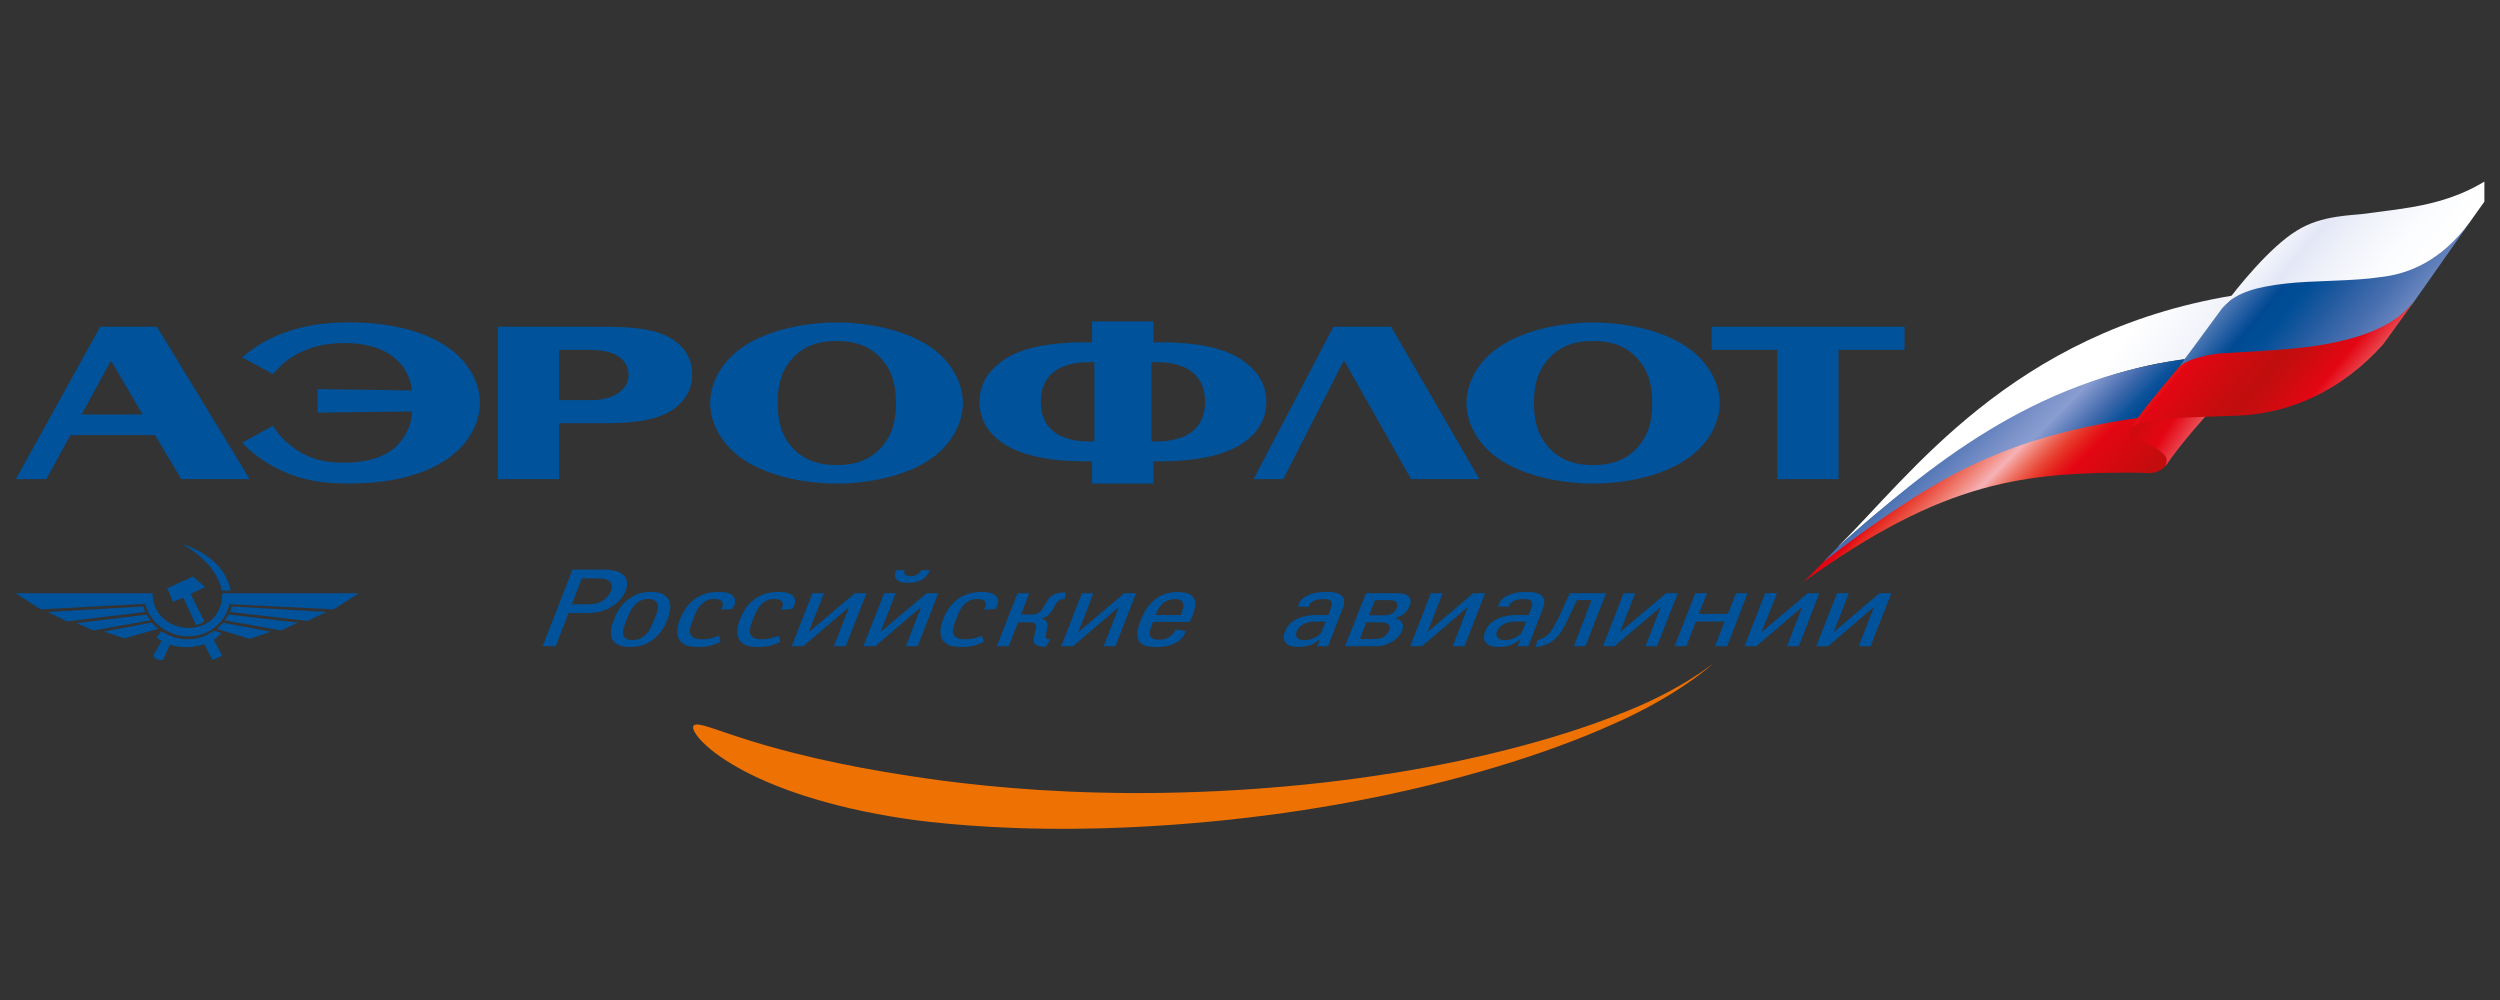 <svg width="160" height="64" viewBox="0 0 160 64" fill="none" xmlns="http://www.w3.org/2000/svg">
<rect x="0" y="0" width="160" height="64" fill="#333333" stroke="none"/>
<g clip-path="url(#clip0_97_429)">
<path fill-rule="evenodd" clip-rule="evenodd" d="M82.129 30.663H80.229L85.336 20.912H89.033L94.684 30.663H90.307L86.049 23.117H85.984L82.129 30.663ZM20.334 26.405L26.372 26.334C26.306 27.69 25.522 28.452 25.114 28.779C24.112 29.541 22.686 29.612 22.011 29.612C21.009 29.612 20.143 29.476 19.261 28.964C18.7 28.643 18.058 28.098 17.737 27.641L17.465 27.249L15.499 28.332C16.076 28.975 16.974 29.623 17.927 30.08C19.386 30.777 20.726 30.946 22.354 30.946C24.085 30.946 26.78 30.706 28.729 29.302C30.085 28.316 30.716 26.977 30.716 25.79C30.716 24.603 30.09 23.247 28.729 22.278C27.052 21.059 24.591 20.634 22.403 20.634C20.976 20.634 19.669 20.77 18.346 21.244C17.247 21.619 16.381 22.126 15.499 22.872L17.465 23.939L17.938 23.449C18.33 23.024 18.989 22.632 19.582 22.398C20.377 22.06 21.21 21.957 22.076 21.957C23.824 21.957 24.826 22.501 25.386 23.024C25.762 23.362 26.252 24.009 26.372 24.99L20.334 24.902V26.405ZM101.958 21.826C100.973 21.826 99.856 22.028 98.991 23.1C98.294 23.95 98.174 24.935 98.174 25.795C98.174 26.661 98.294 27.625 98.991 28.49C99.856 29.558 100.973 29.764 101.958 29.764C102.943 29.764 104.06 29.563 104.925 28.49C105.622 27.625 105.742 26.661 105.742 25.795C105.742 24.93 105.622 23.944 104.925 23.1C104.06 22.028 102.938 21.826 101.958 21.826ZM101.958 30.951C100.145 30.951 97.564 30.543 95.833 29.307C94.477 28.338 93.851 26.966 93.851 25.795C93.851 24.625 94.477 23.253 95.833 22.284C97.564 21.048 100.14 20.639 101.958 20.639C103.793 20.639 106.352 21.048 108.061 22.284C109.417 23.247 110.065 24.625 110.065 25.795C110.065 26.966 109.422 28.338 108.061 29.307C106.352 30.543 103.787 30.951 101.958 30.951ZM68.322 23.367C67.984 23.471 67.679 23.607 67.44 23.808C66.982 24.167 66.607 24.755 66.607 25.708C66.607 26.677 66.982 27.271 67.44 27.625C67.679 27.826 67.984 27.962 68.322 28.066C68.697 28.186 69.138 28.251 69.579 28.251H70.037V23.182H69.579C69.138 23.182 68.697 23.247 68.322 23.367ZM75.41 29.492C75.057 29.509 74.665 29.525 74.24 29.525H73.815V30.951H69.895V29.525H69.487C69.062 29.525 68.67 29.509 68.316 29.492C66.111 29.356 64.957 28.85 64.364 28.474C63.209 27.777 62.687 26.797 62.687 25.708C62.687 24.282 63.618 23.438 64.364 22.959C65.382 22.3 66.841 22.028 68.316 21.941C68.708 21.908 69.095 21.908 69.487 21.908H69.895V20.569H73.815V21.908H74.24C74.632 21.908 75.019 21.908 75.41 21.941C76.87 22.022 78.329 22.294 79.363 22.959C80.109 23.432 81.046 24.282 81.046 25.708C81.046 26.792 80.517 27.777 79.363 28.474C78.754 28.85 77.599 29.356 75.41 29.492ZM75.41 23.367C75.019 23.247 74.599 23.182 74.136 23.182H73.695V28.251H74.136C74.594 28.251 75.019 28.186 75.41 28.066C75.748 27.962 76.053 27.826 76.293 27.625C76.75 27.271 77.126 26.677 77.126 25.708C77.126 24.761 76.75 24.167 76.293 23.808C76.058 23.607 75.754 23.471 75.41 23.367ZM53.556 21.826C52.571 21.826 51.438 22.028 50.573 23.1C49.876 23.95 49.778 24.935 49.778 25.795C49.778 26.661 49.881 27.625 50.573 28.49C51.438 29.558 52.576 29.764 53.556 29.764C54.525 29.764 55.658 29.563 56.523 28.49C57.22 27.625 57.34 26.661 57.34 25.795C57.34 24.93 57.22 23.944 56.523 23.1C55.658 22.028 54.52 21.826 53.556 21.826ZM53.556 30.951C51.727 30.951 49.146 30.543 47.431 29.307C46.075 28.338 45.449 26.966 45.449 25.795C45.449 24.625 46.075 23.253 47.431 22.284C49.146 21.048 51.721 20.639 53.556 20.639C55.369 20.639 57.95 21.048 59.66 22.284C60.999 23.247 61.625 24.625 61.625 25.795C61.625 26.966 60.999 28.338 59.66 29.307C57.944 30.543 55.369 30.951 53.556 30.951ZM38.007 27.086H35.785V30.663H31.865V20.912H38.007H38.568C40.669 20.912 41.927 21.08 42.858 21.608C44.028 22.267 44.3 23.22 44.3 23.95C44.3 24.695 44.028 25.648 42.858 26.34C41.927 26.884 40.62 27.086 38.736 27.086H38.007ZM38.007 22.403C37.854 22.387 37.718 22.387 37.598 22.387H35.785V25.61H37.598C37.734 25.61 37.871 25.61 38.007 25.61C38.513 25.578 39.057 25.491 39.498 25.202C40.141 24.81 40.228 24.271 40.228 23.966C40.228 23.661 40.125 23.149 39.531 22.779C39.09 22.501 38.48 22.42 38.007 22.403ZM7.174 23.198L7.125 23.133H7.076L5.225 26.525H9.129L7.174 23.198ZM9.924 27.848H4.512L2.966 30.663H1.017L6.412 20.912H10.044L15.978 30.663H11.601L9.924 27.848ZM109.537 22.387H113.745V30.663H117.665V22.387H121.89V20.912H109.542V22.387H109.537ZM74.844 38.389C74.55 38.476 74.224 38.693 74.028 39.205L73.968 39.358H74.844H75.563L75.623 39.205C75.759 38.9 75.933 38.34 75.176 38.34C75.078 38.34 74.959 38.356 74.844 38.389ZM74.844 39.799H73.793L73.679 40.12C73.347 40.898 73.93 40.947 74.164 40.947C74.474 40.947 74.686 40.866 74.844 40.762C75.1 40.61 75.193 40.387 75.231 40.289L75.873 40.376C75.813 40.746 75.465 41.122 74.844 41.307C74.61 41.372 74.322 41.41 73.99 41.41C73.097 41.41 72.432 41.16 72.999 39.717C73.407 38.633 74.088 38.089 74.844 37.937C75.019 37.904 75.193 37.888 75.351 37.888C76.652 37.888 76.734 38.584 76.145 39.804H74.844V39.799ZM72.705 37.964H71.964L69.008 40.457L69.982 37.964H69.242L67.919 41.356H68.676L71.61 38.846L70.636 41.356H71.392L72.705 37.964ZM65.12 37.964L63.797 41.356H64.554L65.159 39.831H65.877C66.013 39.831 66.188 39.831 66.264 39.951C66.302 40 66.34 40.103 66.285 40.272L66.188 40.73C66.133 40.947 66.09 41.187 66.4 41.323C66.558 41.372 66.786 41.405 66.922 41.405L67.233 40.915C67.173 40.915 67.118 40.915 67.059 40.898C66.901 40.849 66.922 40.713 66.944 40.61L66.982 40.37C67.004 40.218 67.08 39.995 67.004 39.826C66.966 39.706 66.808 39.624 66.656 39.592V39.575C66.852 39.543 66.988 39.456 67.102 39.358C67.238 39.221 67.298 39.14 67.374 38.998L67.51 38.764C67.57 38.644 67.668 38.459 67.859 38.389C67.897 38.372 67.957 38.356 68.131 38.34L68.207 37.898C67.919 37.931 67.625 37.931 67.353 38.1C67.118 38.252 67.02 38.454 66.922 38.628L66.808 38.813C66.71 38.982 66.65 39.118 66.46 39.221C66.324 39.325 66.166 39.325 66.03 39.325H65.349L65.872 37.969H65.12V37.964ZM62.845 40.681C62.709 40.746 62.534 40.8 62.36 40.849C62.148 40.898 61.99 40.915 61.794 40.915C61.543 40.915 61.271 40.898 61.091 40.692C60.879 40.452 61.015 40.082 61.189 39.657C61.326 39.249 61.483 38.879 61.756 38.639C61.914 38.503 62.142 38.334 62.551 38.334C62.823 38.334 62.975 38.399 63.057 38.519C63.155 38.655 63.095 38.808 62.981 39.026L63.699 38.977C63.972 38.601 63.934 38.231 63.623 38.045C63.427 37.926 63.139 37.877 62.828 37.877C62.442 37.877 61.974 37.958 61.581 38.165C60.863 38.535 60.514 39.216 60.356 39.641C60.22 39.995 60.024 40.659 60.416 41.067C60.667 41.356 61.075 41.405 61.527 41.405C61.821 41.405 62.072 41.388 62.404 41.301C62.578 41.236 62.774 41.165 62.97 41.078L62.845 40.681ZM58.957 36.488C58.919 36.57 58.859 36.657 58.761 36.728C58.625 36.826 58.413 36.88 58.277 36.88C58.141 36.88 57.944 36.831 57.906 36.728C57.846 36.663 57.868 36.575 57.906 36.488H57.362C57.226 36.744 57.248 36.995 57.422 37.131C57.596 37.283 57.906 37.3 58.102 37.3C58.337 37.3 58.63 37.283 58.941 37.131C59.235 36.995 59.425 36.739 59.507 36.488H58.957ZM60.046 37.964H59.306L56.349 40.457L57.324 37.964H56.583L55.26 41.356H56.017L58.952 38.846L57.977 41.356H58.734L60.046 37.964ZM55.456 37.964H54.716L51.76 40.457L52.734 37.964H51.994L50.671 41.356H51.411L54.346 38.846L53.371 41.356H54.128L55.456 37.964ZM49.859 40.681C49.685 40.746 49.549 40.8 49.353 40.849C49.141 40.898 48.983 40.915 48.77 40.915C48.536 40.915 48.248 40.898 48.09 40.692C47.894 40.452 48.014 40.082 48.188 39.657C48.346 39.249 48.498 38.879 48.77 38.639C48.907 38.503 49.157 38.334 49.549 38.334C49.821 38.334 49.979 38.399 50.072 38.519C50.148 38.655 50.093 38.808 49.995 39.026L50.698 38.977C50.97 38.601 50.948 38.231 50.638 38.045C50.442 37.926 50.132 37.877 49.821 37.877C49.435 37.877 48.967 37.958 48.58 38.165C47.861 38.535 47.529 39.216 47.355 39.641C47.219 39.995 47.023 40.659 47.415 41.067C47.665 41.356 48.095 41.405 48.52 41.405C48.814 41.405 49.086 41.388 49.397 41.301C49.554 41.236 49.767 41.165 49.941 41.078L49.859 40.681ZM46.026 40.681C45.852 40.746 45.694 40.8 45.52 40.849C45.308 40.898 45.15 40.915 44.938 40.915C44.703 40.915 44.415 40.898 44.257 40.692C44.045 40.452 44.181 40.082 44.355 39.657C44.491 39.249 44.649 38.879 44.938 38.639C45.074 38.503 45.308 38.334 45.716 38.334C45.967 38.334 46.146 38.399 46.222 38.519C46.299 38.655 46.261 38.808 46.146 39.026L46.865 38.977C47.137 38.601 47.099 38.231 46.805 38.045C46.609 37.926 46.299 37.877 45.988 37.877C45.602 37.877 45.134 37.958 44.742 38.165C44.023 38.535 43.691 39.216 43.517 39.641C43.38 39.995 43.184 40.659 43.576 41.067C43.827 41.356 44.257 41.405 44.687 41.405C44.981 41.405 45.253 41.388 45.564 41.301C45.722 41.236 45.934 41.165 46.108 41.078L46.026 40.681ZM40.99 38.443C40.914 38.476 40.854 38.53 40.794 38.563C40.462 38.819 40.31 39.189 40.228 39.358L39.994 39.951C39.934 40.12 39.798 40.495 39.934 40.73C39.994 40.849 40.146 40.964 40.478 40.964C40.691 40.964 40.849 40.915 40.985 40.86C41.083 40.811 41.143 40.773 41.197 40.724C41.529 40.485 41.682 40.114 41.742 39.946L41.992 39.352C42.052 39.183 42.188 38.808 42.03 38.557C41.97 38.454 41.818 38.334 41.508 38.334C41.301 38.34 41.126 38.389 40.99 38.443ZM41.693 37.882C42.275 37.882 42.607 38.067 42.76 38.323C43.01 38.693 42.874 39.221 42.722 39.663C42.547 40.071 42.275 40.593 41.731 40.986C41.518 41.138 41.284 41.258 40.99 41.323C40.794 41.389 40.56 41.405 40.31 41.405C39.727 41.405 39.395 41.236 39.221 40.98C38.97 40.588 39.123 40.065 39.297 39.657C39.455 39.216 39.727 38.688 40.266 38.318C40.478 38.165 40.713 38.045 40.985 37.958C41.203 37.915 41.437 37.882 41.693 37.882ZM37.882 37.017H37.239L36.596 38.677H37.707C37.767 38.677 37.822 38.677 37.882 38.661C38.094 38.661 38.35 38.595 38.6 38.427C38.715 38.356 38.97 38.154 39.106 37.8C39.243 37.463 39.106 37.294 39.03 37.223C38.916 37.087 38.622 37.017 38.371 37.017H37.882ZM37.882 39.221C37.767 39.238 37.669 39.238 37.587 39.238H36.384L35.568 41.356H34.729L36.635 36.456H37.876H38.557C39.025 36.456 39.531 36.488 39.88 36.777C40.228 37.082 40.152 37.523 40.054 37.795C39.896 38.187 39.586 38.557 39.215 38.781C38.753 39.102 38.23 39.205 37.882 39.221ZM116.435 37.964H115.695L112.738 40.457L113.729 37.964H112.972L111.649 41.356H112.406L115.341 38.846L114.366 41.356H115.123L116.435 37.964ZM111.845 37.964H111.105L110.582 39.287H108.731L109.254 37.964H108.497L107.174 41.356H107.931L108.535 39.777H110.381L109.76 41.356H110.539L111.845 37.964ZM107.375 37.964H106.635L103.678 40.457L104.653 37.964H103.913L102.59 41.356H103.33L106.286 38.846L105.312 41.356H106.052L107.375 37.964ZM100.472 37.964L100.025 38.933C99.829 39.39 99.753 39.543 99.557 39.897C99.301 40.37 99.051 40.828 98.392 40.964L98.278 41.405C98.664 41.389 98.958 41.252 99.154 41.154C99.911 40.73 100.161 40 100.728 38.813L100.924 38.405H101.855L100.728 41.356H101.468L102.791 37.964H100.472ZM83.904 39.799C83.632 39.831 83.474 39.918 83.359 39.984C83.147 40.12 83.049 40.256 82.989 40.392C82.929 40.561 82.929 40.697 83.027 40.817C83.142 40.953 83.338 40.969 83.496 40.969C83.632 40.969 83.768 40.953 83.904 40.904C83.98 40.888 84.078 40.855 84.176 40.8C84.334 40.713 84.448 40.632 84.563 40.495L84.835 39.782H84.29C84.138 39.782 84.002 39.782 83.904 39.799ZM84.312 41.356L84.47 40.931H84.454C84.394 40.98 84.182 41.154 83.909 41.269H83.888C83.615 41.389 83.343 41.405 83.093 41.405C82.238 41.405 82.026 40.947 82.238 40.425C82.51 39.728 83.153 39.456 83.909 39.374C84.084 39.358 84.258 39.358 84.454 39.358H85.02L85.178 38.917C85.238 38.764 85.292 38.595 85.178 38.476C85.102 38.356 84.906 38.34 84.748 38.34C84.378 38.34 84.089 38.389 83.915 38.574C83.839 38.644 83.779 38.726 83.741 38.846L83.082 38.813C83.104 38.525 83.354 38.203 83.92 38.013C84.192 37.926 84.525 37.877 84.971 37.877C85.32 37.877 85.75 37.958 85.924 38.182C86.136 38.47 85.984 38.808 85.848 39.151L84.993 41.356H84.312ZM96.72 39.799C96.448 39.831 96.29 39.918 96.176 39.984C95.964 40.12 95.866 40.256 95.806 40.392C95.746 40.561 95.746 40.697 95.866 40.817C95.964 40.953 96.16 40.969 96.334 40.969C96.47 40.969 96.584 40.953 96.72 40.904C96.797 40.888 96.895 40.855 96.993 40.8C97.15 40.713 97.265 40.632 97.385 40.495L97.673 39.782H97.107C96.954 39.782 96.835 39.782 96.72 39.799ZM97.129 41.356L97.303 40.931H97.265C97.21 40.98 96.993 41.154 96.72 41.269C96.426 41.389 96.154 41.405 95.904 41.405C95.049 41.405 94.837 40.947 95.049 40.425C95.321 39.728 95.964 39.456 96.72 39.374C96.895 39.358 97.069 39.358 97.265 39.358H97.831L98.005 38.917C98.065 38.764 98.103 38.595 98.005 38.476C97.907 38.356 97.711 38.34 97.559 38.34C97.189 38.34 96.916 38.389 96.72 38.574C96.644 38.644 96.584 38.726 96.546 38.846L95.887 38.813C95.925 38.525 96.16 38.203 96.726 38.013C96.998 37.926 97.347 37.877 97.777 37.877C98.125 37.877 98.555 37.958 98.729 38.182C98.942 38.47 98.789 38.808 98.669 39.151L97.815 41.356H97.129ZM95.049 37.964H94.292L91.358 40.457L92.332 37.964H91.575L90.252 41.356H91.009L93.944 38.846L92.975 41.356H93.731L95.049 37.964ZM88.532 39.848C88.494 39.831 88.456 39.831 88.396 39.831H87.443L87.035 40.898H87.949C88.162 40.898 88.379 40.866 88.532 40.779C88.532 40.762 88.554 40.762 88.554 40.762C88.668 40.697 88.804 40.561 88.886 40.37C88.962 40.218 88.962 40.049 88.864 39.946C88.788 39.902 88.668 39.848 88.532 39.848ZM88.532 38.41H88.004L87.617 39.379H88.532C88.728 39.379 88.902 39.379 89.093 39.26C89.267 39.156 89.349 39.02 89.403 38.889C89.441 38.753 89.463 38.633 89.343 38.514C89.229 38.41 89.049 38.41 88.913 38.41H88.532ZM88.532 41.307C88.358 41.34 88.183 41.356 88.004 41.356H86.082L87.421 37.964H88.532H89.387C89.637 37.964 89.953 37.98 90.143 38.171C90.279 38.307 90.339 38.476 90.22 38.781C90.143 38.949 90.024 39.134 89.888 39.254C89.751 39.374 89.539 39.494 89.283 39.543L89.261 39.559C89.474 39.592 89.632 39.695 89.708 39.815C89.822 39.984 89.806 40.169 89.73 40.376C89.615 40.648 89.397 40.866 89.185 41.018C89.016 41.122 88.788 41.241 88.532 41.307ZM121.047 37.964H120.29L117.355 40.457L118.324 37.964H117.567L116.244 41.356H117.001L119.936 38.846L118.961 41.356H119.718L121.047 37.964Z" fill="#00529B"/>
<path fill-rule="evenodd" clip-rule="evenodd" d="M5.982 40.349L4.904 39.88L9.379 39.336C9.455 39.466 9.537 39.581 9.624 39.701L5.982 40.349ZM17.982 40.349L19.059 39.853L14.611 39.325C14.573 39.466 14.453 39.586 14.377 39.701L17.982 40.349ZM17.334 40.43L15.983 40.888L14.061 40.305L13.893 40.251C13.958 40.196 14.007 40.147 14.061 40.082C14.138 40.016 14.203 39.924 14.285 39.858L17.334 40.43ZM20.905 39.167L19.669 39.739L14.731 39.167C14.769 39.053 14.807 38.933 14.845 38.813L20.905 39.167ZM21.352 38.998L22.963 37.969H14.225C14.225 38.334 14.17 38.644 14.056 38.916C13.718 39.788 12.874 40.202 12.025 40.191C11.192 40.163 10.348 39.739 9.973 38.944C9.842 38.655 9.766 38.345 9.766 37.969H1L2.601 38.998L9.297 38.644C9.428 39.123 9.662 39.543 9.973 39.853C10.506 40.414 11.274 40.724 12.025 40.724C12.766 40.735 13.522 40.463 14.056 39.864C14.345 39.548 14.562 39.151 14.693 38.666L21.352 38.998ZM14.056 41.65L14.225 41.965L14.056 42.042L13.599 42.249L13.076 41.22C12.749 41.334 12.384 41.405 12.02 41.416C11.628 41.426 11.225 41.377 10.876 41.258L10.435 42.243C10.294 42.254 10.098 42.243 9.967 42.151C9.902 42.112 9.836 42.047 9.809 41.955L9.967 41.693L10.343 41.018C10.223 40.942 10.12 40.888 10.016 40.784L10.326 40.408C10.86 40.735 11.443 40.915 12.014 40.915C12.586 40.926 13.158 40.746 13.691 40.37L14.045 40.474L14.187 40.528C14.132 40.566 14.094 40.604 14.045 40.642C13.942 40.746 13.849 40.849 13.68 40.942L14.056 41.65ZM14.056 36.33C14.393 36.733 14.639 37.229 14.769 37.8H14.208C14.17 37.632 14.116 37.463 14.05 37.305C13.675 36.319 12.907 35.617 12.02 35.029C11.905 34.964 11.796 34.888 11.682 34.822C11.796 34.86 11.905 34.898 12.02 34.937C12.831 35.269 13.55 35.71 14.056 36.33ZM12.548 40C12.689 39.973 12.913 39.897 13.081 39.766L12.199 38.013L13.125 37.572L12.346 36.897L12.036 37.038L10.697 37.648L11.089 38.53L11.726 38.241L12.548 40ZM10.13 40.245C10.082 40.207 10.027 40.153 9.973 40.114C9.869 40.022 9.777 39.935 9.711 39.842L6.657 40.419L7.958 40.855L10.13 40.245ZM9.297 39.167C9.243 39.053 9.205 38.933 9.167 38.813L3.053 39.167L4.288 39.766L9.297 39.167Z" fill="#00529B"/>
<path fill-rule="evenodd" clip-rule="evenodd" d="M117.218 35.442C125.988 29.087 130.628 26.592 141.014 26.453L138.799 29.496C138.36 30.324 137.692 30.324 137.033 30.254C129.59 30.194 124.432 30.743 115.442 37.238L117.218 35.442Z" fill="url(#paint0_linear_97_429)"/>
<path fill-rule="evenodd" clip-rule="evenodd" d="M117.687 34.923C117.687 34.934 117.677 34.953 117.677 34.963C126.237 27.241 133.511 23.749 139.816 23.001C140.405 22.312 142.351 19.738 142.929 18.91C128.702 21.255 122.167 30.553 117.687 34.923Z" fill="url(#paint1_linear_97_429)"/>
<path fill-rule="evenodd" clip-rule="evenodd" d="M117.657 34.963C117.547 35.073 117.258 35.402 116.989 35.662C116.899 35.731 116.749 35.921 116.739 35.931C118.395 34.634 121.768 32.12 124.841 30.463C127.904 28.817 131.655 27.45 136.963 26.732C137.482 26.173 139.068 24.088 139.817 22.98C130.009 24.367 123.554 29.775 117.657 34.963Z" fill="url(#paint2_linear_97_429)"/>
<path fill-rule="evenodd" clip-rule="evenodd" d="M138.59 29.845C138.67 29.496 138.889 29.216 137.852 28.608C136.525 27.84 136.086 28.189 136.375 27.43C136.595 26.812 139.328 25.704 141.384 26.393C141.384 26.383 139.548 28.388 138.59 29.845Z" fill="url(#paint3_linear_97_429)"/>
<path fill-rule="evenodd" clip-rule="evenodd" d="M146.333 18.022C144.267 18.231 143.01 18.78 142.202 19.748L139.438 23.509C140.097 22.96 141.903 22.651 143.898 22.651H144.188C144.258 22.651 144.337 22.651 144.407 22.651C144.706 22.651 144.996 22.581 145.295 22.581C148.169 22.512 152.08 22.102 154.434 19.398L157.787 14.629L158.166 14.101C155.153 17.972 148.468 17.672 146.333 18.022Z" fill="url(#paint4_linear_97_429)"/>
<path fill-rule="evenodd" clip-rule="evenodd" d="M151.481 13.662C150.603 13.801 148.607 13.732 146.981 14.769C145.285 15.807 143.229 18.341 142.271 19.648C143.159 18.68 144.476 18.361 146.252 18.151C148.028 17.942 150.533 18.012 152.369 17.732C154.135 17.533 156.23 16.725 158.086 14.191L161.069 10C157.896 13.113 154.434 13.243 151.481 13.662Z" fill="url(#paint5_linear_97_429)"/>
<path fill-rule="evenodd" clip-rule="evenodd" d="M147.949 22.172C145.814 22.452 143.369 22.522 142.641 22.591C141.463 22.591 139.837 23 139.398 23.559C137.991 25.215 136.744 26.742 136.375 27.43C137.183 26.672 139.917 26.742 143.239 26.602C146.552 26.463 149.864 25.006 152.518 22.043L154.534 19.259C153.207 20.975 150.822 21.753 147.949 22.172Z" fill="url(#paint6_linear_97_429)"/>
<path d="M58.335 49.677C60.62 50.036 65 50.605 70.367 50.725C75.725 50.864 82.021 50.545 87.967 49.657C93.914 48.799 99.491 47.342 103.452 45.776C107.443 44.279 109.678 42.444 109.668 42.434C109.688 42.444 107.363 44.559 103.143 46.385C98.962 48.27 93.056 50.076 86.84 51.254C80.624 52.451 74.109 53 68.811 53.039C63.513 53.099 59.392 52.62 57.956 52.401C52.967 51.663 49.345 50.346 47.14 49.078C44.905 47.811 44.167 46.654 44.396 46.434C44.646 46.175 45.753 46.704 47.998 47.402C50.233 48.101 53.665 48.979 58.335 49.677Z" fill="#EE7203"/>
</g>
<defs>
<linearGradient id="paint0_linear_97_429" x1="121.383" y1="25.087" x2="132.309" y2="35.874" gradientUnits="userSpaceOnUse">
<stop stop-color="#C00D0D"/>
<stop offset="0.3" stop-color="#E30613"/>
<stop offset="0.329" stop-color="#E5251F"/>
<stop offset="0.388" stop-color="#EA4F40"/>
<stop offset="0.471" stop-color="#F18A80"/>
<stop offset="0.529" stop-color="#F6B2B6"/>
<stop offset="0.553" stop-color="#F39892"/>
<stop offset="0.589" stop-color="#EE7566"/>
<stop offset="0.624" stop-color="#EA5545"/>
<stop offset="0.658" stop-color="#E73A2D"/>
<stop offset="0.69" stop-color="#E5251F"/>
<stop offset="0.721" stop-color="#E41216"/>
<stop offset="0.748" stop-color="#E30613"/>
<stop offset="1" stop-color="#C00D0D"/>
</linearGradient>
<linearGradient id="paint1_linear_97_429" x1="116.836" y1="17.155" x2="143.9" y2="36.818" gradientUnits="userSpaceOnUse">
<stop stop-color="white"/>
<stop offset="0.34" stop-color="white"/>
<stop offset="0.54" stop-color="white"/>
<stop offset="0.91" stop-color="#D3DAF0"/>
<stop offset="1" stop-color="#D3DAF0"/>
</linearGradient>
<linearGradient id="paint2_linear_97_429" x1="121.635" y1="22.899" x2="136.571" y2="37.643" gradientUnits="userSpaceOnUse">
<stop stop-color="#004A93"/>
<stop offset="0.13" stop-color="#004A93"/>
<stop offset="0.171" stop-color="#13549B"/>
<stop offset="0.307" stop-color="#5678B7"/>
<stop offset="0.408" stop-color="#7B92C9"/>
<stop offset="0.462" stop-color="#899DD0"/>
<stop offset="0.47" stop-color="#8297CD"/>
<stop offset="0.549" stop-color="#4069AC"/>
<stop offset="0.607" stop-color="#0B529A"/>
<stop offset="0.637" stop-color="#004A93"/>
<stop offset="0.917" stop-color="#004A93"/>
</linearGradient>
<linearGradient id="paint3_linear_97_429" x1="136.134" y1="25.614" x2="141.967" y2="29.402" gradientUnits="userSpaceOnUse">
<stop stop-color="#C00D0D"/>
<stop offset="0.453" stop-color="#E30613"/>
<stop offset="1" stop-color="#F6B2B6"/>
</linearGradient>
<linearGradient id="paint4_linear_97_429" x1="141.011" y1="12.327" x2="157.144" y2="25.74" gradientUnits="userSpaceOnUse">
<stop stop-color="#D3DDF2"/>
<stop offset="0.073" stop-color="#D3DDF2"/>
<stop offset="0.117" stop-color="#BCC9E7"/>
<stop offset="0.211" stop-color="#8096C9"/>
<stop offset="0.346" stop-color="#13549B"/>
<stop offset="0.371" stop-color="#004A93"/>
<stop offset="0.429" stop-color="#004E97"/>
<stop offset="0.519" stop-color="#245BA0"/>
<stop offset="0.632" stop-color="#4C71B1"/>
<stop offset="0.761" stop-color="#7F96C9"/>
<stop offset="0.902" stop-color="#BDCAE8"/>
<stop offset="0.949" stop-color="#D3DDF2"/>
<stop offset="1" stop-color="#D3DDF2"/>
</linearGradient>
<linearGradient id="paint5_linear_97_429" x1="144.248" y1="8.652" x2="159.69" y2="21.491" gradientUnits="userSpaceOnUse">
<stop stop-color="white"/>
<stop offset="0.174" stop-color="white"/>
<stop offset="0.235" stop-color="#FAFBFE"/>
<stop offset="0.318" stop-color="#EBEEF9"/>
<stop offset="0.354" stop-color="#E3E7F6"/>
<stop offset="0.451" stop-color="#F0F2FA"/>
<stop offset="0.583" stop-color="#FBFCFE"/>
<stop offset="0.7" stop-color="white"/>
<stop offset="1" stop-color="white"/>
</linearGradient>
<linearGradient id="paint6_linear_97_429" x1="138.441" y1="17.508" x2="152.127" y2="28.886" gradientUnits="userSpaceOnUse">
<stop stop-color="#F6B2B6"/>
<stop offset="0.056" stop-color="#F6B2B6"/>
<stop offset="0.072" stop-color="#F4A5A3"/>
<stop offset="0.127" stop-color="#EF7769"/>
<stop offset="0.176" stop-color="#EA5040"/>
<stop offset="0.219" stop-color="#E63126"/>
<stop offset="0.254" stop-color="#E41819"/>
<stop offset="0.276" stop-color="#E30613"/>
<stop offset="0.294" stop-color="#E00713"/>
<stop offset="0.438" stop-color="#C90C0F"/>
<stop offset="0.517" stop-color="#C00D0D"/>
<stop offset="0.574" stop-color="#C90C0F"/>
<stop offset="0.679" stop-color="#E00713"/>
<stop offset="0.692" stop-color="#E30613"/>
<stop offset="0.891" stop-color="#F4A8A7"/>
<stop offset="1" stop-color="#F6B2B6"/>
</linearGradient>
<clipPath id="clip0_97_429">
<rect width="158" height="46" fill="white" transform="translate(1 9)"/>
</clipPath>
</defs>
</svg>
